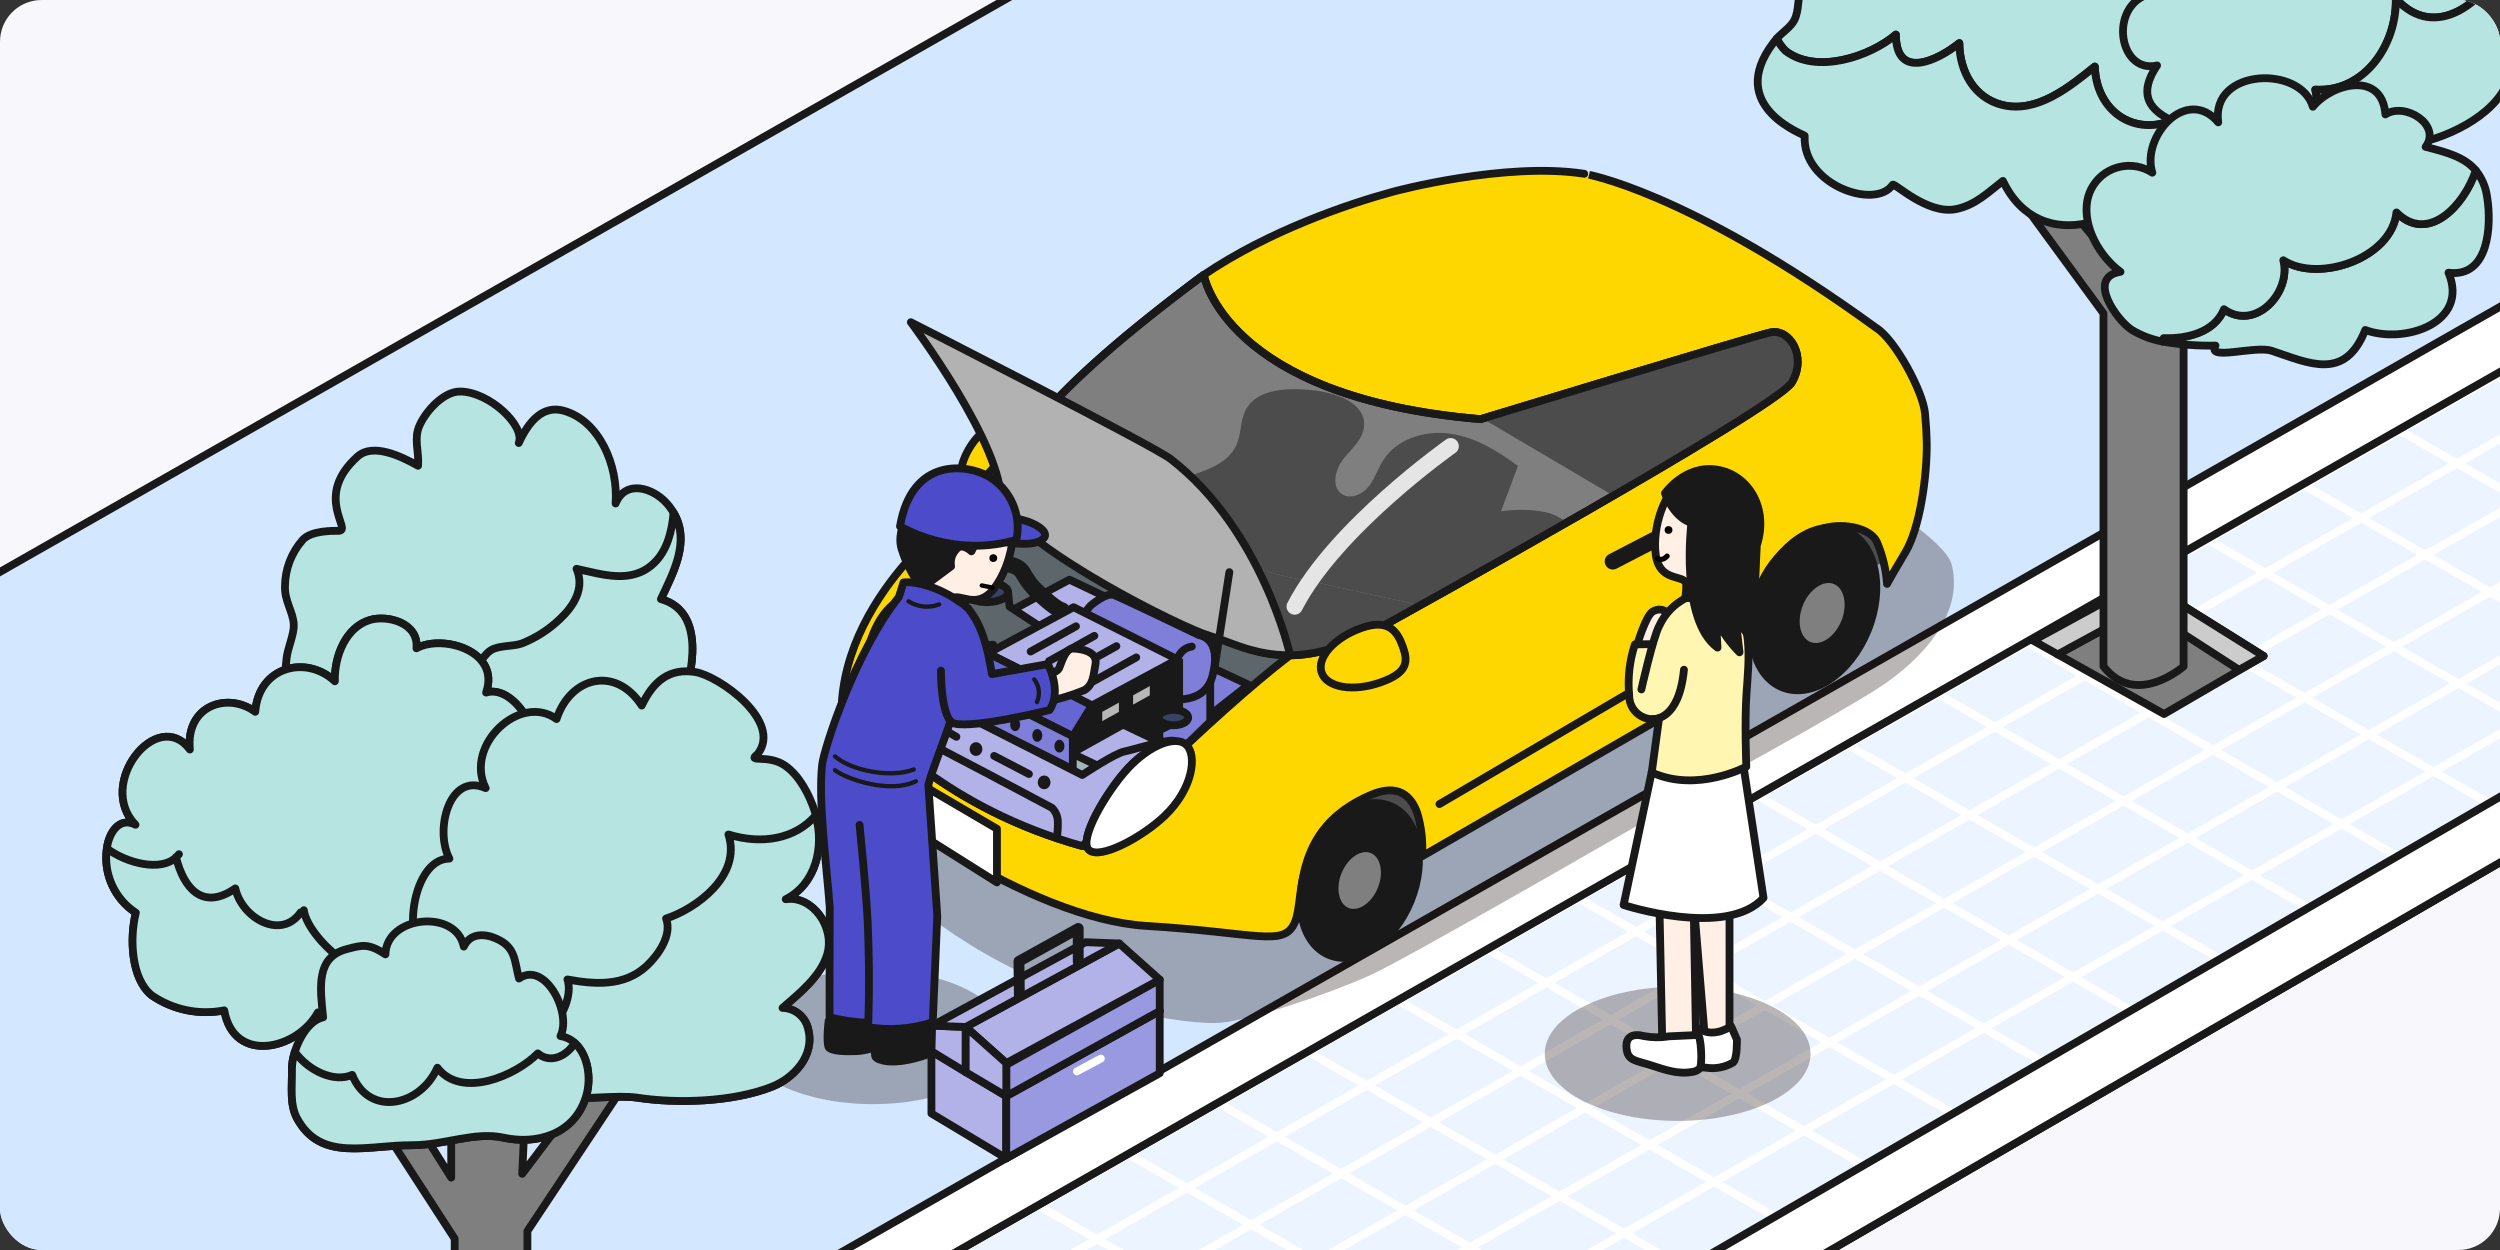 <?xml version="1.0" encoding="UTF-8"?><svg id="_レイヤー_2" xmlns="http://www.w3.org/2000/svg" width="480" height="240" xmlns:xlink="http://www.w3.org/1999/xlink" viewBox="0 0 480 240"><rect x="0" y="0" width="480" height="240" fill="#333333" stroke="none"/><defs><style>.cls-1{fill:#e5e5e5;}.cls-1,.cls-2,.cls-3,.cls-4,.cls-5,.cls-6,.cls-7,.cls-8,.cls-9,.cls-10,.cls-11,.cls-12,.cls-13,.cls-14,.cls-15,.cls-16,.cls-17,.cls-18,.cls-19,.cls-20,.cls-21,.cls-22,.cls-23,.cls-24,.cls-25,.cls-26,.cls-27,.cls-28,.cls-29,.cls-30{stroke:#191919;}.cls-1,.cls-2,.cls-3,.cls-5,.cls-6,.cls-7,.cls-31,.cls-9,.cls-10,.cls-13,.cls-14,.cls-15,.cls-16,.cls-19,.cls-32,.cls-20,.cls-21,.cls-22,.cls-23,.cls-24,.cls-25,.cls-26,.cls-27,.cls-28,.cls-29,.cls-30{stroke-width:1.5px;}.cls-1,.cls-3{stroke-miterlimit:10;}.cls-2,.cls-4,.cls-5,.cls-6,.cls-7,.cls-31,.cls-8,.cls-9,.cls-10,.cls-11,.cls-12,.cls-13,.cls-14,.cls-33,.cls-15,.cls-16,.cls-17,.cls-18,.cls-19,.cls-32,.cls-20,.cls-21,.cls-34,.cls-22,.cls-23,.cls-24,.cls-25,.cls-26,.cls-27,.cls-35,.cls-28,.cls-29,.cls-30{stroke-linejoin:round;}.cls-2,.cls-4,.cls-5,.cls-6,.cls-31,.cls-8,.cls-9,.cls-10,.cls-11,.cls-12,.cls-13,.cls-14,.cls-33,.cls-15,.cls-16,.cls-17,.cls-18,.cls-19,.cls-32,.cls-20,.cls-21,.cls-34,.cls-22,.cls-23,.cls-24,.cls-25,.cls-26,.cls-27,.cls-35,.cls-28,.cls-29,.cls-30{stroke-linecap:round;}.cls-2,.cls-33,.cls-17,.cls-18,.cls-34,.cls-36,.cls-35{fill:none;}.cls-3{fill:#d3e7ff;}.cls-4,.cls-11{stroke-width:.833px;}.cls-4,.cls-26,.cls-37{fill:#191919;}.cls-5{fill:#b2b2b2;}.cls-6{fill:#6666d2;}.cls-7,.cls-25{fill:#b6e4e1;}.cls-38{fill:#4c4c4c;}.cls-31,.cls-32{stroke:#fff;}.cls-31,.cls-24{fill:#be6550;}.cls-8,.cls-12{fill:#c05a44;}.cls-8,.cls-18,.cls-34{stroke-width:3.124px;}.cls-9{fill:#394261;}.cls-10{fill:#9999e1;}.cls-39{fill:#f7f7fc;}.cls-11,.cls-13{fill:#4c4cca;}.cls-40{fill:#180d0d;}.cls-40,.cls-41{isolation:isolate;opacity:.3;}.cls-12{stroke-width:4.165px;}.cls-14{fill:#fff;}.cls-33,.cls-35{stroke:#000;}.cls-15{fill:#a1b8b6;}.cls-16{fill:#7f7fd9;}.cls-17{stroke-width:2.083px;}.cls-42{fill:#b8b7b7;}.cls-19{fill:#fff6b1;}.cls-32{fill:#ecf4ff;}.cls-20{fill:#b2b2e8;}.cls-21{fill:#7f7f7f;}.cls-34{stroke:#e5e5e5;}.cls-22{fill:#c2d3dc;}.cls-23{fill:#ffd600;}.cls-43{clip-path:url(#clippath);}.cls-27{fill:#ccc;}.cls-35{stroke-width:.84px;}.cls-28{fill:gold;}.cls-41{fill:#180c0c;}.cls-29{fill:#5d666a;}.cls-30{fill:#ffefe4;}</style><clipPath id="clippath"><rect class="cls-36" width="480" height="240" rx="8" ry="8"/></clipPath></defs><g id="_レイヤー_12"><g><rect class="cls-39" width="480" height="240" rx="8" ry="8"/><g class="cls-43"><g><g><path class="cls-3" d="M78.829,300.088L-126.818,182.02,413.445-125.625,615.929-9.385,78.829,300.088Z"/><path class="cls-32" d="M378.177,156.479l-12.346-7.105-17.219,9.823,12.352,7.1,17.214-9.818Z"/><path class="cls-32" d="M360.963,166.299l-12.352-7.1-17.197,9.811,12.363,7.094,17.186-9.805Z"/><path class="cls-32" d="M395.343,146.688l-12.332-7.114-17.18,9.802,12.346,7.105,17.167-9.793Z"/><path class="cls-32" d="M326.505,185.955l-12.36-7.095-17.254,9.838,12.36,7.095,17.254-9.838Z"/><path class="cls-32" d="M343.778,176.102l-12.363-7.094-17.269,9.852,12.36,7.095,17.272-9.853Z"/><path class="cls-32" d="M309.252,195.798l-12.36-7.095-17.254,9.838,12.36,7.095,17.254-9.838Z"/><path class="cls-32" d="M412.573,136.85l-12.329-7.114-17.233,9.831,12.332,7.114,17.23-9.831Z"/><path class="cls-32" d="M407.675,153.802l12.331,7.114,17.222-9.824-12.329-7.114-17.224,9.824Z"/><path class="cls-32" d="M373.315,173.399l12.352,7.1,17.201-9.812-12.344-7.105-17.209,9.817Z"/><path class="cls-32" d="M390.518,163.582l12.344,7.105,17.139-9.777-12.331-7.114-17.153,9.786Z"/><path class="cls-32" d="M424.903,143.964l12.329,7.114,17.606-10.042-12.372-7.09-17.563,10.018Z"/><path class="cls-32" d="M447.291,117.052l-12.363-7.094-17.206,9.815,12.372,7.09,17.197-9.811Z"/><path class="cls-32" d="M430.094,126.861l-12.372-7.09-17.477,9.97,12.329,7.114,17.519-9.994Z"/><path class="cls-32" d="M442.464,133.952l17.189-9.806-12.363-7.094-17.198,9.811,12.372,7.09Z"/><path class="cls-32" d="M454.836,141.041l17.18-9.802-12.363-7.094-17.189,9.806,12.371,7.09Z"/><path class="cls-32" d="M291.999,205.64l-12.36-7.095-17.254,9.838,12.36,7.095,17.254-9.838Z"/><path class="cls-32" d="M222.988,245.008l-12.36-7.095-17.254,9.838,12.36,7.095,17.254-9.838Z"/><path class="cls-32" d="M240.241,235.167l-12.36-7.095-17.254,9.838,12.36,7.095,17.254-9.838Z"/><path class="cls-32" d="M257.494,225.324l-12.36-7.095-17.254,9.838,12.36,7.095,17.254-9.838Z"/><path class="cls-32" d="M274.746,215.481l-12.36-7.095-17.254,9.838,12.36,7.095,17.254-9.838Z"/><path class="cls-32" d="M287.106,222.577l-12.36-7.095-17.254,9.838,12.36,7.095,17.254-9.838Z"/><path class="cls-32" d="M304.359,212.736l-12.36-7.095-17.254,9.838,12.36,7.095,17.254-9.838Z"/><path class="cls-32" d="M321.611,202.893l-12.36-7.095-17.254,9.838,12.36,7.095,17.254-9.838Z"/><path class="cls-32" d="M269.853,232.419l-12.36-7.095-17.254,9.838,12.36,7.095,17.254-9.838Z"/><path class="cls-32" d="M338.864,193.051l-12.36-7.095-17.254,9.838,12.36,7.095,17.254-9.838Z"/><path class="cls-32" d="M252.6,242.262l-12.36-7.095-17.254,9.838,12.36,7.095,17.254-9.838Z"/><path class="cls-32" d="M424.903,143.964l-12.328-7.114-17.23,9.829,12.332,7.114,17.226-9.829Z"/><path class="cls-32" d="M442.464,133.952l-12.372-7.09-17.519,9.989,12.328,7.114,17.563-10.014Z"/><path class="cls-32" d="M373.315,173.399l-12.352-7.1-17.185,9.803,12.363,7.094,17.174-9.797Z"/><path class="cls-32" d="M356.141,183.196l-12.363-7.094-17.274,9.853,12.36,7.095,17.277-9.855Z"/><path class="cls-32" d="M390.518,163.582l-12.346-7.105-17.214,9.82,12.352,7.1,17.208-9.815Z"/><path class="cls-32" d="M407.675,153.802l-12.332-7.114-17.167,9.793,12.346,7.105,17.153-9.784Z"/><path class="cls-32" d="M269.853,232.419l12.36,7.095,17.254-9.838-12.36-7.095-17.254,9.838Z"/><path class="cls-32" d="M287.106,222.577l12.36,7.095,17.254-9.838-12.36-7.095-17.254,9.838Z"/><path class="cls-32" d="M252.6,242.262l12.36,7.095,17.254-9.838-12.36-7.095-17.254,9.838Z"/><path class="cls-32" d="M356.141,183.196l12.363,7.094,17.162-9.791-12.352-7.1-17.173,9.797Z"/><path class="cls-32" d="M304.359,212.736l12.36,7.095,17.254-9.838-12.36-7.095-17.254,9.838Z"/><path class="cls-32" d="M338.864,193.051l12.36,7.095,17.28-9.858-12.363-7.094-17.277,9.856Z"/><path class="cls-32" d="M321.611,202.893l12.36,7.095,17.254-9.838-12.36-7.095-17.254,9.838Z"/><path class="cls-32" d="M210.628,237.912l-11.22-6.442-17.274,9.831,11.241,6.452,17.253-9.841Z"/><path class="cls-32" d="M363.577,207.243l22.349,12.832,17.16-9.938-22.226-12.753-17.283,9.859Z"/><path class="cls-32" d="M380.868,197.382l22.226,12.753,17.001-9.845-22.076-12.691-17.151,9.783Z"/><path class="cls-32" d="M415.213,177.79l21.937,12.623,16.973-9.829-21.784-12.562-17.126,9.768Z"/><path class="cls-32" d="M398.019,187.599l22.076,12.691,17.055-9.877-21.937-12.623-17.194,9.809Z"/><path class="cls-32" d="M432.339,168.022l21.784,12.562,17.086-9.894-21.644-12.491-17.227,9.823Z"/><path class="cls-32" d="M484.378,138.335l-17.173,9.795,21.59,12.373,17.027-9.861-21.445-12.308Z"/><path class="cls-32" d="M449.56,158.191l21.644,12.491,17.589-10.186-21.59-12.373-17.642,10.068Z"/><path class="cls-32" d="M346.33,217.086l22.479,12.906,17.123-9.917-22.349-12.832-17.253,9.842Z"/><path class="cls-32" d="M329.078,226.927l22.609,12.98,17.123-9.917-22.479-12.906-17.253,9.843Z"/><path class="cls-32" d="M294.572,246.61l22.868,13.129,17.123-9.917-22.738-13.054-17.253,9.842Z"/><path class="cls-32" d="M311.825,236.769l22.738,13.054,17.123-9.917-22.609-12.98-17.251,9.842Z"/><path class="cls-32" d="M420.008,160.915l12.332,7.114,17.219-9.823-12.329-7.114-17.222,9.823Z"/><path class="cls-32" d="M402.867,170.687l12.346,7.105,17.126-9.77-12.332-7.114-17.139,9.779Z"/><path class="cls-32" d="M385.667,180.499l12.352,7.1,17.195-9.809-12.346-7.105-17.201,9.814Z"/><path class="cls-32" d="M437.23,151.077l12.329,7.114,17.648-10.068-12.372-7.09-17.605,10.044Z"/><path class="cls-32" d="M484.378,138.335l18.414-10.504-12.363-7.094-18.412,10.502,12.361,7.095Z"/><path class="cls-32" d="M368.505,190.289l12.363,7.094,17.151-9.784-12.352-7.1-17.162,9.79Z"/><path class="cls-32" d="M454.836,141.041l12.372,7.09,17.173-9.795-12.363-7.094-17.182,9.8Z"/><path class="cls-32" d="M264.96,249.357l12.36,7.095,17.254-9.838-12.36-7.095-17.254,9.838Z"/><path class="cls-32" d="M472.016,131.24l18.412-10.502-12.363-7.094-18.412,10.502,12.363,7.094Z"/><path class="cls-32" d="M351.224,200.148l12.36,7.095,17.284-9.859-12.363-7.094-17.282,9.858Z"/><path class="cls-32" d="M282.212,239.515l12.36,7.095,17.254-9.838-12.36-7.095-17.254,9.838Z"/><path class="cls-32" d="M333.971,209.989l12.36,7.095,17.254-9.838-12.36-7.095-17.254,9.838Z"/><path class="cls-32" d="M316.718,219.831l12.36,7.095,17.254-9.838-12.36-7.095-17.254,9.838Z"/><path class="cls-32" d="M299.465,229.672l12.36,7.095,17.254-9.838-12.36-7.095-17.254,9.838Z"/><path class="cls-32" d="M245.134,218.228l-11.177-6.417-17.274,9.831,11.2,6.43,17.252-9.843Z"/><path class="cls-32" d="M296.892,188.702l-11.114-6.381-17.274,9.831,11.135,6.393,17.253-9.843Z"/><path class="cls-32" d="M348.611,159.197l-11.049-6.348-17.229,9.805,11.074,6.357,17.203-9.814Z"/><path class="cls-32" d="M331.414,169.008l-11.074-6.357-17.288,9.838,11.093,6.369,17.269-9.85Z"/><path class="cls-32" d="M314.145,178.86l-11.093-6.369-17.274,9.831,11.114,6.381,17.253-9.843Z"/><path class="cls-32" d="M227.881,228.069l-11.2-6.43-17.274,9.831,11.22,6.442,17.254-9.843Z"/><path class="cls-32" d="M262.387,208.386l-11.156-6.405-17.274,9.831,11.177,6.417,17.253-9.843Z"/><path class="cls-32" d="M279.639,198.544l-11.135-6.393-17.274,9.831,11.156,6.405,17.253-9.842Z"/><path class="cls-32" d="M400.246,129.736l-10.959-6.324-17.254,9.82,10.984,6.334,17.23-9.831Z"/><path class="cls-32" d="M365.831,149.375l-11.017-6.339-17.254,9.814,11.049,6.348,17.222-9.823Z"/><path class="cls-32" d="M447.291,117.052l18.411-10.502-12.364-7.094-18.409,10.501,12.363,7.095Z"/><path class="cls-32" d="M434.93,109.958l-10.947-6.283-17.235,9.808,10.976,6.29,17.206-9.815Z"/><path class="cls-32" d="M453.339,99.455l-10.926-6.269-18.43,10.489,10.947,6.283,18.409-10.502Z"/><path class="cls-32" d="M417.723,119.773l-10.976-6.29-17.462,9.936,10.959,6.324,17.478-9.97Z"/><path class="cls-32" d="M383.013,139.574l-10.984-6.334-17.214,9.795,11.017,6.339,17.18-9.8Z"/><path class="cls-32" d="M459.653,124.146l18.412-10.502-12.363-7.094-18.411,10.502,12.361,7.094Z"/><path class="cls-32" d="M490.424,120.738l18.412-10.502-12.363-7.094-18.412,10.502,12.363,7.094Z"/><path class="cls-32" d="M465.699,106.55l18.411-10.502-12.364-7.094-18.409,10.501,12.363,7.095Z"/><path class="cls-32" d="M471.747,88.953l-10.926-6.269-18.43,10.489,10.947,6.283,18.409-10.502Z"/><path class="cls-32" d="M478.061,113.644l18.412-10.502-12.363-7.094-18.411,10.502,12.361,7.094Z"/><path class="cls-32" d="M484.106,96.048l18.411-10.502-12.364-7.094-18.409,10.501,12.363,7.095Z"/><path class="cls-32" d="M490.155,78.451l-10.926-6.269-18.43,10.489,10.947,6.283,18.409-10.502Z"/><path class="cls-2" d="M163.683,348.785l-84.852-48.698L494.664,62.878l81.688,46.871L163.683,348.785Z"/><path class="cls-14" d="M524.101,140.057L163.681,348.785l-10.53-6.508,360.417-208.732,10.533,6.513Z"/><path class="cls-14" d="M619.29-7.988L78.83,300.086l-10.528-6.508L608.762-14.496l10.528,6.508Z"/><path class="cls-23" d="M194.051,83.624c2.028,1.514,2.977,2.966,.236,6.659-2.741,3.693-6.608,5.449-8.636,3.947-2.028-1.502-1.45-5.72,1.291-9.408,2.741-3.689,5.081-2.708,7.109-1.199h0Z"/></g><path class="cls-40" d="M361.286,131.687c7.288-4.887,15.877-13.499,13.452-23.237-2.425-9.738-62.444-39.364-62.444-39.364-1.413-.864-3.189-.872-4.609-.02l-143.441,82.162c-2.862,1.718-2.976,7.303,.118,11.461,0,0,6.508,9.095,21.707,18.58,20.53,12.811,42.521,15.589,48.289,15.099s20.787-5.515,28.812-9.172c8.025-3.657,61.051-34.357,61.051-34.357,0,0,29.777-16.265,37.064-21.152h0Z"/><path class="cls-38" d="M275.444,159.553l-19.24-.757,5.014-27.163,19.24,.757-5.014,27.163Z"/><path class="cls-38" d="M365.817,106.063l-49.75,22.14,1.143-11.824,39.741-22.627,8.867,12.311Z"/><path class="cls-36" d="M349.6,101.598c-8.707,.527-12.054,9.245-13.334,16.582,6.554-3.587,12.145-6.684,15.813-8.779,1.577-.908,6.775-4.364,8.275-5.378-1.317-2.795-7.15-2.644-10.754-2.426Z"/><path class="cls-28" d="M360.279,62.99c3.561,2.213,8.93,12.155,9.317,16.331,.2,2.189,.31,4.02,.334,5.6,.098,6.593-1.334,16.513-4.114,21.144-1.834,3.06-2.9,4.918-3.507,6.047-.195-2.786-.856-5.52-1.957-8.087-1.314-2.794-6.989-3.802-10.746-2.422-8.191,2.997-12.054,9.245-13.334,16.582-.575,3.344-.831,6.736-.766,10.128l-62.476,36.099c.198-2.826-.12-5.665-.94-8.377-1.164-3.226-3.642-5.664-8.912-3.404-15.42,6.608-12.493,19.742-14.595,24.507-2.103,4.765-7.071,1.93-28.52,.634-22.278-1.344-55.214-24.301-57.277-31.758-7.159-25.882,19.373-45.895,19.373-45.895,8.373-11.382,23.941-26.128,28.906-30.962,3.158-3.075,16.641-14.064,20.05-16.377,12.471-8.458,27.716-13.634,36.403-15.99,0,0,21.364-5.785,36.656-3.424-.014-.004,19.493,3.005,56.102,29.623h0Z"/><path class="cls-21" d="M284.268,80.478c-49.217-4.171-53.151-27.698-53.151-27.698-30.802,22.835-37.99,34.271-38.916,41.215-.926,6.944,35.689,26.79,41.26,28.391,6.165,1.771,14.486,8.011,32.791-2.597,0,0,74.882-41.394,77.796-46.387,2.913-4.993-.416-10.4-4.161-9.567s-55.619,16.643-55.619,16.643Z"/><path class="cls-38" d="M235.266,122.485c8.324,2.081,17.058,7.073,36.402-6.448,.152-.108-18.726-4.032-18.617-4.185-20.708-3.086-28.778-12.26-28.654-15.135,.152-3.481,.112-12.411-9.947-13.581-5.146-.605-13.187,1.936-19.815,4.556-.667,2.101-1.172,4.25-1.514,6.428-.928,6.94,33.824,26.285,42.144,28.365h0Z"/><ellipse class="cls-26" cx="261.061" cy="169.057" rx="15.462" ry="10.548" transform="translate(5.903 346.898) rotate(-67.802)"/><ellipse class="cls-21" cx="261.061" cy="169.057" rx="6.436" ry="4.509" transform="translate(6.45 347.681) rotate(-67.978)"/><ellipse class="cls-26" cx="348.309" cy="116.929" rx="16.234" ry="11.076" transform="translate(108.452 395.245) rotate(-67.802)"/><ellipse class="cls-21" cx="349.853" cy="117.697" rx="6.756" ry="4.734" transform="translate(109.562 397.893) rotate(-67.978)"/><path class="cls-38" d="M300.815,100.324c-1.14-.919-2.463-1.583-3.881-1.948-2.882-.575-5.842-.643-8.747-.201l3.265-8.703c-3.891-2.907-8.205-5.523-13.017-6.206s-10.209,.969-12.83,5.058c-1.044,1.63-1.609,3.554-2.809,5.073s-3.436,2.541-5.078,1.514c-2.166-1.353-1.391-4.763,.194-6.764,1.584-2.001,3.825-3.82,4-6.369,.303-4.506-5.55-6.437-10.045-6.874-4.751-.463-10.71-.303-12.789,4.003-.975,2.018-.742,4.447-1.665,6.487-2.329,5.131-8.91,5.097-13.08,8.044,.097,1.087,.119,2.179,.065,3.269-.126,2.885,7.946,12.054,28.654,15.135-.11,.152,18.768,4.078,18.617,4.185"/><path class="cls-34" d="M248.579,116.454c7.816-15.205,29.953-30.785,29.953-30.785"/><path class="cls-38" d="M344.053,73.395c2.912-4.995-.416-10.4-4.161-9.567-3.566,.792-50.76,15.17-55.244,16.537,9.443,5.565,18.651,10.999,25.108,14.808,17.086-9.904,32.987-19.531,34.297-21.778Z"/><path class="cls-2" d="M284.268,80.478c-49.217-4.171-53.151-27.698-53.151-27.698-30.802,22.835-37.99,34.271-38.916,41.215-.926,6.944,35.689,26.79,41.26,28.391,6.165,1.771,14.486,8.011,32.791-2.597,0,0,74.882-41.394,77.796-46.387,2.913-4.993-.416-10.4-4.161-9.567s-55.619,16.643-55.619,16.643Z"/><path class="cls-12" d="M176.816,138.503s3.119,5.615,19.137,12.064"/><path class="cls-28" d="M269.341,124.154c1.025,2.876,.997,4.995-4.238,6.852-5.235,1.857-10.316,1.04-11.341-1.842-1.025-2.882,2.39-6.728,7.628-8.591,5.238-1.863,6.926,.699,7.95,3.581Z"/><path class="cls-28" d="M334.063,94.612s-9.989,11.654-8.324,30.785l-49.367,28.983"/><path class="cls-8" d="M309.664,107.787l8.043-4.161"/><path class="cls-29" d="M233.469,122.379c-5.128-1.471-36.537-18.396-40.781-26.496-8.004,8.6-21.073,12.665-24.401,43.867,0,0,13.298,15.412,39.546,22.703,0,0,24.787-25.199,39.874-36.655-6.438,.071-10.699-2.403-14.238-3.419h0Z"/><path class="cls-14" d="M174.385,115.287c2.444,.757,3.128,5.582,1.524,10.784-1.604,5.202-6.373,13.638-8.818,12.885s-1.641-10.411-.038-15.614c1.603-5.202,4.881-8.809,7.332-8.055h0Z"/><path class="cls-5" d="M192.192,96.682c4.585,8.75,34.595,23.832,40.135,25.427,3.823,1.097,8.424,3.77,15.381,3.694,0,0-5.273-24.038-22.962-37.687-3.322-2.563-49.865-26.249-49.865-26.249,0,0,17.876,23.711,17.312,34.814h0Z"/><path class="cls-15" d="M193.509,129.8s-4.14,.565-4.704,2.634c-.314,1.616-.314,3.277,0,4.893,1.065,1.038,2.71,1.195,3.952,.375l-.188-3.198,2.821-.942s1.698-3.387-1.881-3.763h0Z"/><path class="cls-15" d="M214.725,137.138s-.141-3.245,1.27-3.95c1.411-.705,9.033-4.657,9.033-4.657l7.337,2.54-9.596,4.657c-.853,1.132-1.256,2.54-1.129,3.952"/><path class="cls-14" d="M228.132,137.773v4.164"/><path class="cls-15" d="M236.036,109.853l-4.516,29.166"/><path class="cls-20" d="M203.012,123.077l-10.443-4.986,12.759-6.797,10.443,4.986-12.759,6.797Z"/><path class="cls-16" d="M230.813,138.456l-7.126-4.247,9.04-6.007,6.991,3.266-8.905,6.988Z"/><path class="cls-9" d="M182.642,138.645l-7.126-4.247,9.04-6.007,6.991,3.266-8.905,6.988Z"/><path class="cls-29" d="M185.23,114.205v2.541s0,1.129-1.693,2.258c-1.693,1.129-2.54,2.54-2.119,8.75s12.137,8.185,12.137,8.185l10.021-4.94,2.964-6.206-12.702-8.324-.283-2.752"/><ellipse class="cls-9" cx="189.463" cy="113.711" rx="4.093" ry="1.906"/><path class="cls-16" d="M232.366,138.55l-9.597,9.314-.283-11.572,9.879-5.222v7.48Z"/><path class="cls-18" d="M189.463,111.806s.848-4.211,4.238-3.457c3.39,.754,2.07,2.069,5.645,5.449,3.575,3.38,4.516,3.387,4.516,3.387"/><path class="cls-16" d="M209.357,116.313s3.01-2.634,4.516-2.069c1.506,.565,16.37,7.719,16.37,7.719,0,0,4.516,.471,2.541,7.855-1.975,7.384-12.702,3.434-12.702,3.434l-15.243-11.477,4.517-5.463Z"/><path class="cls-20" d="M209.651,135.446l-19.945-10.02,16.417-8.844,19.945,10.02-16.417,8.844Z"/><path class="cls-15" d="M218.16,126.225l-8.703,4.845"/><path class="cls-15" d="M214.349,124.061l-8.703,4.845"/><path class="cls-15" d="M210.115,122.084l-8.703,4.845"/><path class="cls-15" d="M206.587,120.25l-8.703,4.845"/><path class="cls-37" d="M227.144,138.831l-21.122,10.256v-6.962l3.764-6.398,17.359-9.314v12.419Z"/><ellipse class="cls-9" cx="225.31" cy="137.773" rx="2.823" ry="1.482"/><path class="cls-15" d="M219.9,156.614l-18.818-9.549v-5.081l18.818,9.551v5.079Z"/><path class="cls-20" d="M216.183,149.605l-10.443-4.986,9.879-5.503,10.443,4.986-9.879,5.503Z"/><path class="cls-20" d="M175.899,126.071c-1.344,4.361-4.908,10.975-7.469,12.562-.045,.384-.106,.724-.152,1.117,0,0,13.298,15.412,39.546,22.703l.838-.846c.152-3.371,4.456-10.375,7.883-14.076,2.938-3.166,6.322-5.073,8.779-5.219-.018-.023,0-.095-.03-.1-1.693-.188-7.527,1.693-9.408,2.07-1.882,.377-8.091,4.516-8.091,4.516l-28.414-14.489,1.881-6.206c.206-3.324,.143-6.659-.188-9.973-.375-2.252-1.861-4.163-3.952-5.081l-1.011,.12c-.453,.743-.894,1.527-1.324,2.352,2.096,1.178,2.626,5.676,1.113,10.548h0Z"/><path class="cls-22" d="M177.42,137.892l6.21,3.575"/><path class="cls-22" d="M190.875,145.135l6.681,3.481"/><ellipse class="cls-37" cx="187.394" cy="143.818" rx="1.223" ry="1.317"/><ellipse class="cls-37" cx="200.471" cy="150.216" rx="1.223" ry="1.317"/><path class="cls-2" d="M174.034,144.195s2.257-2.258,3.292-1.977,24.651,12.889,24.651,12.889c.755,.742,1.164,1.765,1.129,2.823,.021,.944-.043,1.889-.189,2.823"/><path class="cls-6" d="M205.976,141.372l-19.945-10.02,3.669-5.927,19.945,10.02-3.669,5.927Z"/><path class="cls-16" d="M205.976,147.723l-19.945-10.02v-6.357l19.945,10.02v6.357Z"/><path class="cls-14" d="M227.775,143.007c2.086,1.934,1.347,8.374-4.144,13.622-4.376,4.176-12.482,8.497-14.568,6.564-2.086-1.933,3.378-11.215,7.49-15.65,4.112-4.435,9.14-6.469,11.221-4.536h0Z"/><path class="cls-2" d="M184.853,123.026s1.129,1.129,5.833,.757"/><ellipse class="cls-37" cx="190.666" cy="137.086" rx=".96" ry="1.234"/><ellipse class="cls-37" cx="194.915" cy="139.142" rx=".96" ry="1.234"/><ellipse class="cls-37" cx="199.162" cy="141.197" rx=".96" ry="1.234"/><ellipse class="cls-37" cx="203.409" cy="143.252" rx=".96" ry="1.234"/><path class="cls-42" d="M214.832,136.679l-3.201,1.777v-1.781l3.201-1.777v1.781Z"/><path class="cls-42" d="M220.759,133.504l-3.201,1.777v-1.781l3.201-1.777v1.781Z"/><path class="cls-9" d="M228.827,124.136c-1.329,.195-2.415,1.161-2.765,2.458"/><path class="cls-14" d="M191.414,169.423l-15.568-9.793v-9.626l15.568,9.124v10.295Z"/><path class="cls-21" d="M434.615,125.953l-23.145-14.472v5.225l-16.387,8.939,20.404,11.447,19.128-11.138Z"/><path class="cls-27" d="M411.47,111.486l-21.109,11.515,4.722,2.649,16.387-8.939v-5.225Z"/><path class="cls-27" d="M411.47,111.486l23.145,14.474-4.722,2.649-18.423-11.898v-5.225Z"/><ellipse class="cls-41" cx="167.612" cy="199.111" rx="25.518" ry="12.883"/><path class="cls-30" d="M201.358,129.337s1.514-.192,1.946-.952,1.097-3.909,2.75-3.861c1.652,.048,4.705,.589,4.28,2.982-.425,2.393-.475,3.987-2.119,4.995-2.45,1.007-4.991,1.774-7.589,2.291l.731-5.455Z"/><path class="cls-4" d="M158.787,195.84s-.651,4.977,.198,5.62,2.776,.799,5.544,.69c2.119-.083,7.029-1.501,6.997-2.737-.054-2.132-1.642-6.794-4.285-5.297-2.643,1.497-5.85-.536-5.85-.536l-2.605,2.26Z"/><path class="cls-4" d="M174.082,196.535c1.564,.371,3.182,.457,4.777,.256,2.119-.399,4.315,.303,4.315,3.233,0,1.04-9.429,5.328-14.115,3.808-.459-.102-.88-.333-1.211-.667-.605-.734,.116-7.332,.716-7.256l5.518,.626Z"/><path class="cls-30" d="M193.518,97.952c2.013,2.564,.861,10.354-2.594,14.949-3.434,4.563-6.9,.605-8.217,2.143-.988,1.649-1.623,3.485-1.865,5.391l-7.369-4.058,3.784-8.408s6.513-22.446,16.261-10.018h0Z"/><path class="cls-26" d="M182.61,108.744c-.215-1.176,.148-2.383,.976-3.245,1.124-1.424,2.927,.362,2.927,.362l1.25-2.464-13.337-4.733s-2.311,3.502-1.321,6.757c.639,2.039,1.545,3.983,2.696,5.783l2.933,.424,3.876-2.884Z"/><path class="cls-13" d="M193.176,104.088s4.268,.851,6.413-.183c3.02-1.456-1.059-3.569-3.286-4.073-2.741-.619-3.23-.796-3.23-.796l.103,5.052Z"/><path class="cls-13" d="M189.875,91.517c4.168,2.503,6.284,7.378,5.267,12.133-2.714,.783-5.528,1.164-8.353,1.134-4.895-.095-9.694-1.372-13.988-3.722,2.264-13.339,12.877-12.02,17.074-9.544h0Z"/><path class="cls-13" d="M184.111,115.441c-3.964-2.724-8.202-3.875-10.639-3.614l-.888,2.799c-8.389,10.52-14.369,29.137-14.719,32.113-.822,6.985,.869,19.608,1.441,27.415,0,6.678-.064,22.045,0,21.164,0,0,6.888,1.851,10.433,.536"/><path class="cls-13" d="M165.037,158.386s1.323,13.074,1.571,18.892c.486,11.389,.067,19.95,.067,19.95,4.155,.67,8.41,.338,12.411-.967l.872-20.402-1.715-25.108c.35-1.937,2.929-8.164,4.541-13.192,0,0,3.06-18.954,3.085-20.735"/><path class="cls-11" d="M174.436,115.453c1.754,1.117,3.933,1.335,5.874,.589"/><path class="cls-13" d="M180.663,128.754s-.065,9.535,2.59,10.172c3.98,.958,18.253-2.596,18.253-2.596,2.49-3.716-.322-8.827-.322-8.827l-10.734,1.93c-.852-5.146-1.927-9.441-4.574-12.614-.544-.514-1.134-.976-1.765-1.379"/><path class="cls-11" d="M198.576,130.455c.964,1.239,1.164,2.91,.519,4.342"/><path class="cls-11" d="M175.847,150.004c-4.97,2.444-13.23-.377-15.533-2.119"/><path class="cls-11" d="M175.455,147.733c-4.578,1.763-12.108,.152-15.135-2.502"/><ellipse class="cls-41" cx="322.108" cy="202.33" rx="25.518" ry="12.883"/><path class="cls-30" d="M332.067,198.18v-24.904l-6.9-.319,2.299,27.849,4.601-2.626Z"/><path class="cls-14" d="M333.485,199.591s.103,3.784-.746,4.421c-1.53,.901-3.322,1.253-5.079,.996-2.119-.083-6.284-1.433-6.253-2.668,.056-2.132,2.596-6.113,5.238-4.613,2.642,1.5,5.721-.692,5.721-.692l1.119,2.557Z"/><path class="cls-30" d="M325.167,172.957l.474,26.729s-4.291,1.698-6.508-.575l-.558-26.918,6.593,.764Z"/><path class="cls-30" d="M314.365,123.717s1.573-5.297,2.862-6.233c1.048-.76,2.514-.526,3.274,.522,.298,.411,.455,.908,.446,1.415-.215,1.982-.641,3.936-1.272,5.827l-5.311-1.532Z"/><path class="cls-14" d="M317.112,148.314l-5.382,25.443s19.7,6.464,26.865-1.349l-4.215-27.766-17.268,3.672Z"/><path class="cls-30" d="M322.666,92.864c-2.862,1.203-5.511,8.221-4.762,13.648,.746,5.388,5.467,3.693,5.848,5.59,.058,1.829-.263,3.651-.944,5.35l8.022,.033,.739-8.753s4.96-21.695-8.903-15.868h0Z"/><path class="cls-19" d="M315.144,132.37s2.226-10.003,3.442-12.228c1.054-2.291,2.847-4.161,5.092-5.311,6.532,.101,8.173-.817,8.173-.817,4.79,5.509,3.985,11.851,3.472,19.257-.371,5.352-.03,13.924-.03,13.924,0,0-9.44,5.096-18.162,1.116l1.406-10.393c-2.401,.674-4.893-.727-5.566-3.128-.119-.426-.176-.867-.167-1.308-.312-3.294,.061-6.616,1.094-9.759l2.659-.039"/><path class="cls-2" d="M323.317,128.583c-.96,9.989-5.956,9.467-5.956,9.467"/><path class="cls-26" d="M329.495,90.148c-6.043-.867-9.82,4.556-9.82,4.556,1.958,5.035,5.072,5.686,5.072,5.686,0,0-2.27,18.604,5.014,23.953l-.303-5.562c1.126,2.401,2.659,4.589,4.531,6.467l-.767-6.679,3.25,4.548,.837-18.441c2.293-6.826-1.421-13.61-7.815-14.529h0Z"/><path class="cls-14" d="M320.417,198.978c-1.585,.269-3.206,.252-4.784-.053-2.087-.536-3.776,0-3.28,2.787,.356,1.989,1.945,1.943,4.742,2.857,2.605,.851,5.246,1.774,7.958,1.211,.469-.064,.906-.269,1.255-.589,.649-.693,.263-6.508-.339-6.475l-5.552,.262Z"/><path class="cls-21" d="M419.254,61.638V127.945s-9.158,8.06-15.387,0V60.173l-21.981-30.041,6.594-.732,16.486,19.782-1.099-21.613h16.119v22.346l15.02-21.613h8.06l-23.812,33.337Z"/><path class="cls-1" d="M456.875-29.009c-6.775,4.792-21.83,8.256-25.438-1.899-5.503,3.168-12.34,8.093-18.327,3.081-3.741-3.133-6.187-9.769-3.994-14.246-7.625,3.274-21.43-.878-27.48-8.453-2.055,1.745-3.646,3.732-2.927,8.912,.734,5.27,4.984,10.542,5.487,10.542,1.841,0-.926,6.962-.531,9.146,.726,4.018,4.397,8.125,7.347,10.71,4.946,4.333,10.309,5.34,16.598,5.217-3.396,9.519,10.994,13.492,17.716,11.495,3.271-.972,6.726-4.908,9.838-5.373,3.395-.507,6.811,2.886,11.034,1.417,8.85-3.083,9.858-11.854,12.063-19.059,.732-2.392,3.135-5.046,2.693-7.568-1.704-.893-3.118-2.254-4.076-3.923h0Z"/><path class="cls-7" d="M364.007,6.644c.011,8.907,8.12,4.922,12.187,1.633,.026,5.406,2.833,10.533,8.228,11.877,6.659,1.656,12.903-3.433,17.777-7.371,.339,9.686,9.32,14.277,17.16,9.065,1.618,3.846,4.634,4.247,7.86,3.33,1.345-3.375,.692-6.428,.039-10.561-.21-1.337-.923-1.613-1.014-2.994s1.341-2.768,1.135-4.419c-.53-4.253-4.83-5.744-8.894-6.148,5.063,.464,3.386-6.651,1.41-9.027-3.16-3.803-10.616-6.546-15.538-6.605,.822-8.276-7.381-4.889-10.12-6.452-6.602-9.04-23.257-3.502-23.077,7.86-8.671-7.472-22.322,.861-25.346,10.451-.678,2.149-.362,4.709-1.29,6.552-.687,1.37-2.288,2.334-3.39,3.575,.423,.879,.994,1.679,1.689,2.364,5.91,4.562,16.211,1.12,21.182-3.128h0Z"/><path class="cls-7" d="M419.358,21.847c-7.84,5.213-16.821,.622-17.16-9.065-4.874,3.935-11.125,9.027-17.777,7.371-5.394-1.344-8.202-6.47-8.228-11.877-4.067,3.289-12.176,7.274-12.187-1.633-4.975,4.248-15.272,7.69-21.182,3.13-.695-.685-1.266-1.485-1.689-2.364-.225,.251-.431,.519-.63,.779-9.469,12.448,6.321,17.772,6,17.892-.542,9.416,13.622,14.288,16.892,9.384,.303-.454,6.667,5.826,12.183,4.68,3.751-.779,6.151-3.226,8.98-5.406,7.201,15.085,25.703,7.757,31.359-3.87,3.507,3.162,6.206,1.497,8.826-1.665,1.033-1.205,1.868-2.567,2.473-4.034-3.226,.925-6.242,.524-7.86-3.322Z"/><path class="cls-7" d="M432.858,28.178c3.234-2.151,8.096-.362,10.746-4.506,1.165-1.94,1.499-4.268,.928-6.457,9.546,.545,15.68-8.75,15.467-17.477,7.625,8.411,17.145,.615,21.22-7.771-1.641-1.158-3.492-1.985-5.449-2.435,5.034-2.348,.946-10.483-1.977-13.283-4.195-4.017-9.885-3.982-14.703-1.345-.605-10.985-22.478-14.784-22.645-2.134-5.679-8.01-16.473,1.816-13.449,9.61h.038c.16,.206,.152,.218-.026,.038-.005-.014-.009-.029-.012-.044-8.058-2.27-14.227,10.029-9.175,16.178-9.27,1.427-7.313,15.788,.336,14.014-7.083,10.509,7.719,11.548,12.911,14.4,1.49,.882,2.915,1.872,4.262,2.961,.381-.684,.902-1.28,1.529-1.748h0Z"/><path class="cls-7" d="M481.22-8.033c-4.074,8.385-13.594,16.181-21.22,7.771,.214,8.727-5.921,18.022-15.467,17.477,.571,2.189,.237,4.517-.928,6.457-2.652,4.144-7.513,2.355-10.746,4.506-.627,.47-1.147,1.068-1.526,1.754,2.249,1.877,5.205,2.678,8.094,2.193,5.161-.64,9.928-3.088,13.454-6.911,1.544,8.138,36.529-1.624,27.925-18.258,6.921-4.63,5.679-11.232,.413-14.989h0Z"/><path class="cls-7" d="M477.525,37.834c-.24-1.869-.991-3.636-2.172-5.105-2.278,6.885-9.242,14.076-15.231,8.061-.92,8.821-14.975,13.583-21.73,9.18,1.592,6.177-5.387,13.706-11.386,9.402-1.851,4.494-7.155,5.703-11.589,5.549-.054,.224-.12,.445-.198,.661,3.352,.589,6.753,.847,10.154,.77-1.787,3.036,7.584-.065,10.793,1,7.114,2.36,14.055,5.903,17.96-3.996,7.383,2.776,20.051-1.305,15.985-11,7.739,1.017,8.308-9.019,7.415-14.522h0Z"/><path class="cls-7" d="M427.006,59.372c6,4.304,12.978-3.226,11.386-9.402,6.755,4.403,20.81-.359,21.73-9.18,5.989,6.016,12.953-1.176,15.231-8.061-2.119-2.546-5.492-3.481-9.638-4.531,3.133-4.177-3.922-8.685-7.719-6.228-.605-8.417-10.21-6.021-13.924-1.468-2.352-8.034-19.626-7.416-18.17,2.989-6.024-7.138-14.833,2.697-12.655,9.667-3.784-2.46-8.847-1.387-11.307,2.397-.578,.889-.978,1.883-1.177,2.926-.922,5.104,2.403,10.795,6.372,13.71-6.641,1.044-.667,9.342,2.171,11.147,1.82,1.099,3.824,1.859,5.915,2.244,.078-.217,.144-.438,.198-.661,4.433,.154,9.737-1.055,11.588-5.549h0Z"/><path class="cls-25" d="M99.6,85.062c1.946-4.27,4.709-7.307,8.627-6.206,6.844,1.921,10.501,10.466,9.968,17.817,1.95-4.749,7.245-2.938,9.814-.044,5.338,6.015,1.514,12.759-1.12,18.408,8.685,2.422,6.124,14.205,3.905,20.561-1.831,5.25-6.903,8.577-11.635,9.649-4.589,1.04-10.425-1.011-14.577,.427-3.793,1.314-5.998,4.905-10.398,5.803-5.85,.981-11.851,.519-17.483-1.345-7.23-2.302-14.438-.849-19.124-8.597-2.915-4.816-3.231-9.795-2.538-15.287,.241-1.909,1.473-4.588,1.362-6.38-.152-2.459-1.784-4.457-1.685-7.318,.025-3.281,1.235-6.442,3.407-8.901,1.63-1.816,5.903-1.732,6.896-1.732,2.785,0-4.986-6.594,3.657-14.288,2.954-2.631,8.385,0,11.591,1.801,.224-2.7-.888-5.164,.289-7.761,1.362-2.997,4.736-6.495,7.732-6.495,5.659-.004,12.626,6.641,11.311,9.886h.001Z"/><path class="cls-7" d="M74.736,133.84c1.124-.952,4.809-.28,6.175-.413,3.156-.257,6.175-1.396,8.715-3.286,1.744-1.347,2.947-4.185,4.565-5.256,1.556-1.028,4.2-.698,6-1.338,2.718-1.072,5.199-2.666,7.304-4.692,2.667-2.497,4.819-5.903,3.2-9.641,4.902,1.051,10.549,3.006,14.833-1.059,2.544-2.411,3.466-6.016,3.8-9.703,3.245,5.529-.071,11.503-2.435,16.581,8.685,2.422,6.124,14.205,3.905,20.561-1.831,5.25-6.903,8.576-11.635,9.649-4.589,1.04-10.425-1.011-14.577,.427-3.793,1.314-5.998,4.905-10.398,5.803-5.85,.981-11.851,.519-17.483-1.345-4.476-1.426-8.939-1.415-12.804-3.027,2.371-1.231,4.52-2.849,6.357-4.789,1.813-2.11,2.721-6.973,4.479-8.47h0Z"/><path class="cls-14" d="M100.597,147.339c5.524-3.838-1.426-16.183-7.265-14.353,2.821-8.116-8.515-11.224-13.365-8.498,.464-4.936-5.62-6.438-8.95-5.437-4.531,1.362-6.837,6.811-6.716,11.765-5.449-5.101-14.612-2.904-15.287,5.862-5.322-3.894-13.387-1.191-12.549,7.236-6.24-8.344-18.1,6.594-10.443,14.45-3.162-1.665-5.27,1.698-5.539,4.876-.557,4.744,1.617,9.395,5.614,12.01-1.235,4.865-.917,12.705,3.059,15.865,4.065,2.784,9.077,3.82,13.912,2.876,1.846,10.492,14.15,7.48,17.978,.389,8.309,7.114,25.788-1.2,26.316-12.841,7.223,3.434,11.049-6.583,9.954-12.882,7.615-3.745,8.231-10.079,3.726-16.867,2.614-.837,1.978-4.086-.2-5.057,.319,.268,.685,.469-.247,.605h.001Z"/><path class="cls-14" d="M100.827,146.735c.087,.046,.172,.097,.254,.152l-.026,.023c-.062-.048-.144-.109-.228-.174Z"/><path class="cls-7" d="M20.521,162.919c4,2.944,10.462,4.411,13.275,1.693l-.015-.056,.015,.056c.207-.182,.395-.385,.56-.605-.166,.221-.353,.423-.56,.605,1.485,5.934,5.126,10.312,11.38,5.965,1.287,5.71,8.787,9.989,12.54,4.603-3.752,5.393-11.253,1.108-12.54-4.603-6.254,4.347-9.896-.03-11.38-5.965-2.813,2.717-9.275,1.25-13.275-1.693-.014,.108-.041,.214-.05,.322-.557,4.743,1.617,9.393,5.614,12.007-1.235,4.866-.917,12.714,3.059,15.866,4.065,2.784,9.077,3.82,13.912,2.876,1.846,10.492,14.15,7.48,17.976,.389,5.692,4.875,15.679,2.506,21.582-3.209-3.095-1.68-6.997-5.014-7.207-7.902,.21,2.888,4.112,6.222,7.207,7.902,2.753-2.487,4.447-5.934,4.736-9.632,7.223,3.434,11.049-6.583,9.954-12.882,7.615-3.745,8.231-10.079,3.726-16.867,2.502-.801,2.01-3.784,.054-4.898l-.026,.023c.204,.178,.244,.319-.454,.422,.161-.129,.313-.27,.454-.422-.065-.056-.152-.116-.228-.182,.087,.046,.172,.097,.254,.152,4.528-4.238-2.119-15.676-7.758-13.908,2.821-8.116-8.515-11.224-13.365-8.498,.464-4.936-5.62-6.438-8.95-5.437-4.531,1.362-6.837,6.811-6.716,11.765-5.449-5.101-14.612-2.904-15.287,5.862-5.322-3.894-13.387-1.191-12.549,7.236-6.24-8.344-18.1,6.594-10.443,14.45-3.063-1.597-5.117,1.486-5.497,4.565h.001Zm37.816,11.841c.757,5.806,14.314,17.392,16.664,8.511-2.35,8.881-15.906-2.705-16.664-8.511Z"/><path class="cls-21" d="M87.299,237.826v66.307s8.311,8.06,13.963,0v-67.773l19.945-30.038-5.985-.732-14.958,19.782,.997-21.613h-14.627v22.346l-13.622-21.613h-7.312l21.599,33.335Z"/><path class="cls-7" d="M145.477,144.775c4.883-6.329-7.498-15.019-11.973-15.741-4.895-.792-8.044,1.665-10.292,6.437-5.017-7.728-13.682-5.553-16.355,2.584-6.962-5.076-17.767,4.995-13.611,13.262-6.991-3.119-9.855,8.062-6.962,13.536-7.619-.027-9.867,18.794-2.438,20.949-2.602,5.706,2.214,17.15,8.81,13.327-1.751,16.714,21.512,10.381,29.714,11.627,7.786,1.181,18.402,.831,25.857-2.107,3.935-1.551,8.365-5.807,6.923-11.161-.534-2.287-2.552-3.92-4.899-3.967,3.062-2.679,7.319-6.01,8.58-10.278,1.548-5.247-2.838-11.338-7.963-10.595,5.921-2.989,7.631-10.428,5.6-16.77-1.059-3.295-3.007-7.032-5.812-8.93-3.242-2.195-7.394-.41-5.178-2.172h0Z"/><path class="cls-7" d="M108.949,188.058c5.126,.931,10.855,1.446,15.225-2.618,2.172-2.023,4.928-5.863,3.713-9.081,5.72-1.86,14.557-8.211,11.969-16.137,6.393,1.968,12.811,.908,16.755-3.675,1.716,6.189-.039,13.216-5.752,16.102,5.125-.743,9.511,5.347,7.963,10.595-1.261,4.268-5.518,7.599-8.58,10.278,2.348,.047,4.365,1.68,4.899,3.967,1.442,5.355-2.988,9.611-6.923,11.161-7.456,2.938-18.072,3.288-25.857,2.107-7.469-1.134-27.368,3.958-29.552-7.736,2.274-.969,4.268-2.493,5.798-4.433,5.002,4.314,12.045-5.414,10.342-10.53h0Z"/><path class="cls-7" d="M74.003,183.24c.152-7.482,13.622-8.763,15.042-1.492,1.196-2.573,3.915-2.573,6.234-1.538,3.784,1.675,3.451,4.208,4.37,7.666,4.94-3.495,10.203,6.54,7.961,11.049,4.672,.757,6.261,6.973,4.961,11.439-2.236,7.672-9.818,9.403-15.824,8.081-5.641-1.243-11.362,1.446-17.639,1.435-8.674-.015-17.469,3.265-22.058-5.129-1.464-2.678-.95-6.001-.997-9.525-.045-3.396,2.544-9.202,5.985-9.891-.595-5.842-1.402-11.575,4.578-13.115,2.882-.746,4.064-1.174,7.388,1.02h0Z"/><path class="cls-25" d="M56.609,201.976c2.65,3.642,7.568,5.938,11.012,4.4,3.309,8.208,13.126,5.96,16.355-1.374,4.656,6.098,15.135,1.471,19.279-2.747,2.523,2.093,5.621,.398,7.088-1.995,2.501,2.226,3.226,6.669,2.226,10.1-2.236,7.672-9.818,9.403-15.826,8.081-5.64-1.243-11.361,1.446-17.637,1.433-8.674-.014-17.469,3.266-22.058-5.128-1.464-2.678-.95-6.003-.997-9.525,.021-1.103,.209-2.198,.557-3.245h0Z"/><path class="cls-24" d="M208.304,185.484l-29.467,16.357,14.371,8.627,29.467-16.357-14.371-8.627Z"/><path class="cls-20" d="M178.835,213.789v-11.948l14.371,8.627v11.948l-14.371-8.627Z"/><path class="cls-10" d="M222.667,206.056l-29.467,16.357v-11.948l29.467-16.357v11.948Z"/><path class="cls-10" d="M222.667,194.109l-29.467,16.357v-6.015l29.467-16.357v6.015Z"/><path class="cls-20" d="M185.416,205.854l.014-8.678-6.463-.25-.13,4.915,6.579,4.014Z"/><path class="cls-20" d="M222.667,188.094l-29.467,16.024-7.776-6.942,29.467-16.024,7.776,6.942Z"/><path class="cls-20" d="M208.44,180.903l-29.467,16.024,6.463,.25,29.467-16.024-6.463-.25Z"/><path class="cls-20" d="M193.206,210.466l-7.79-4.612v-8.68l7.79,6.942v6.35Z"/><path class="cls-31" d="M206.769,205.705l4.601-2.458"/><path class="cls-17" d="M195.717,191.035l-.08-6.461,11.383-6.311v6.378"/><circle cx="190.718" cy="107.157" r=".75"/><path class="cls-35" d="M190.557,112.821l-2.045-.408"/><circle cx="320.358" cy="101.758" r=".75"/><path class="cls-33" d="M318.232,107.281c.635,.288,1.322,.099,1.851-.509"/></g></g></g></g></svg>